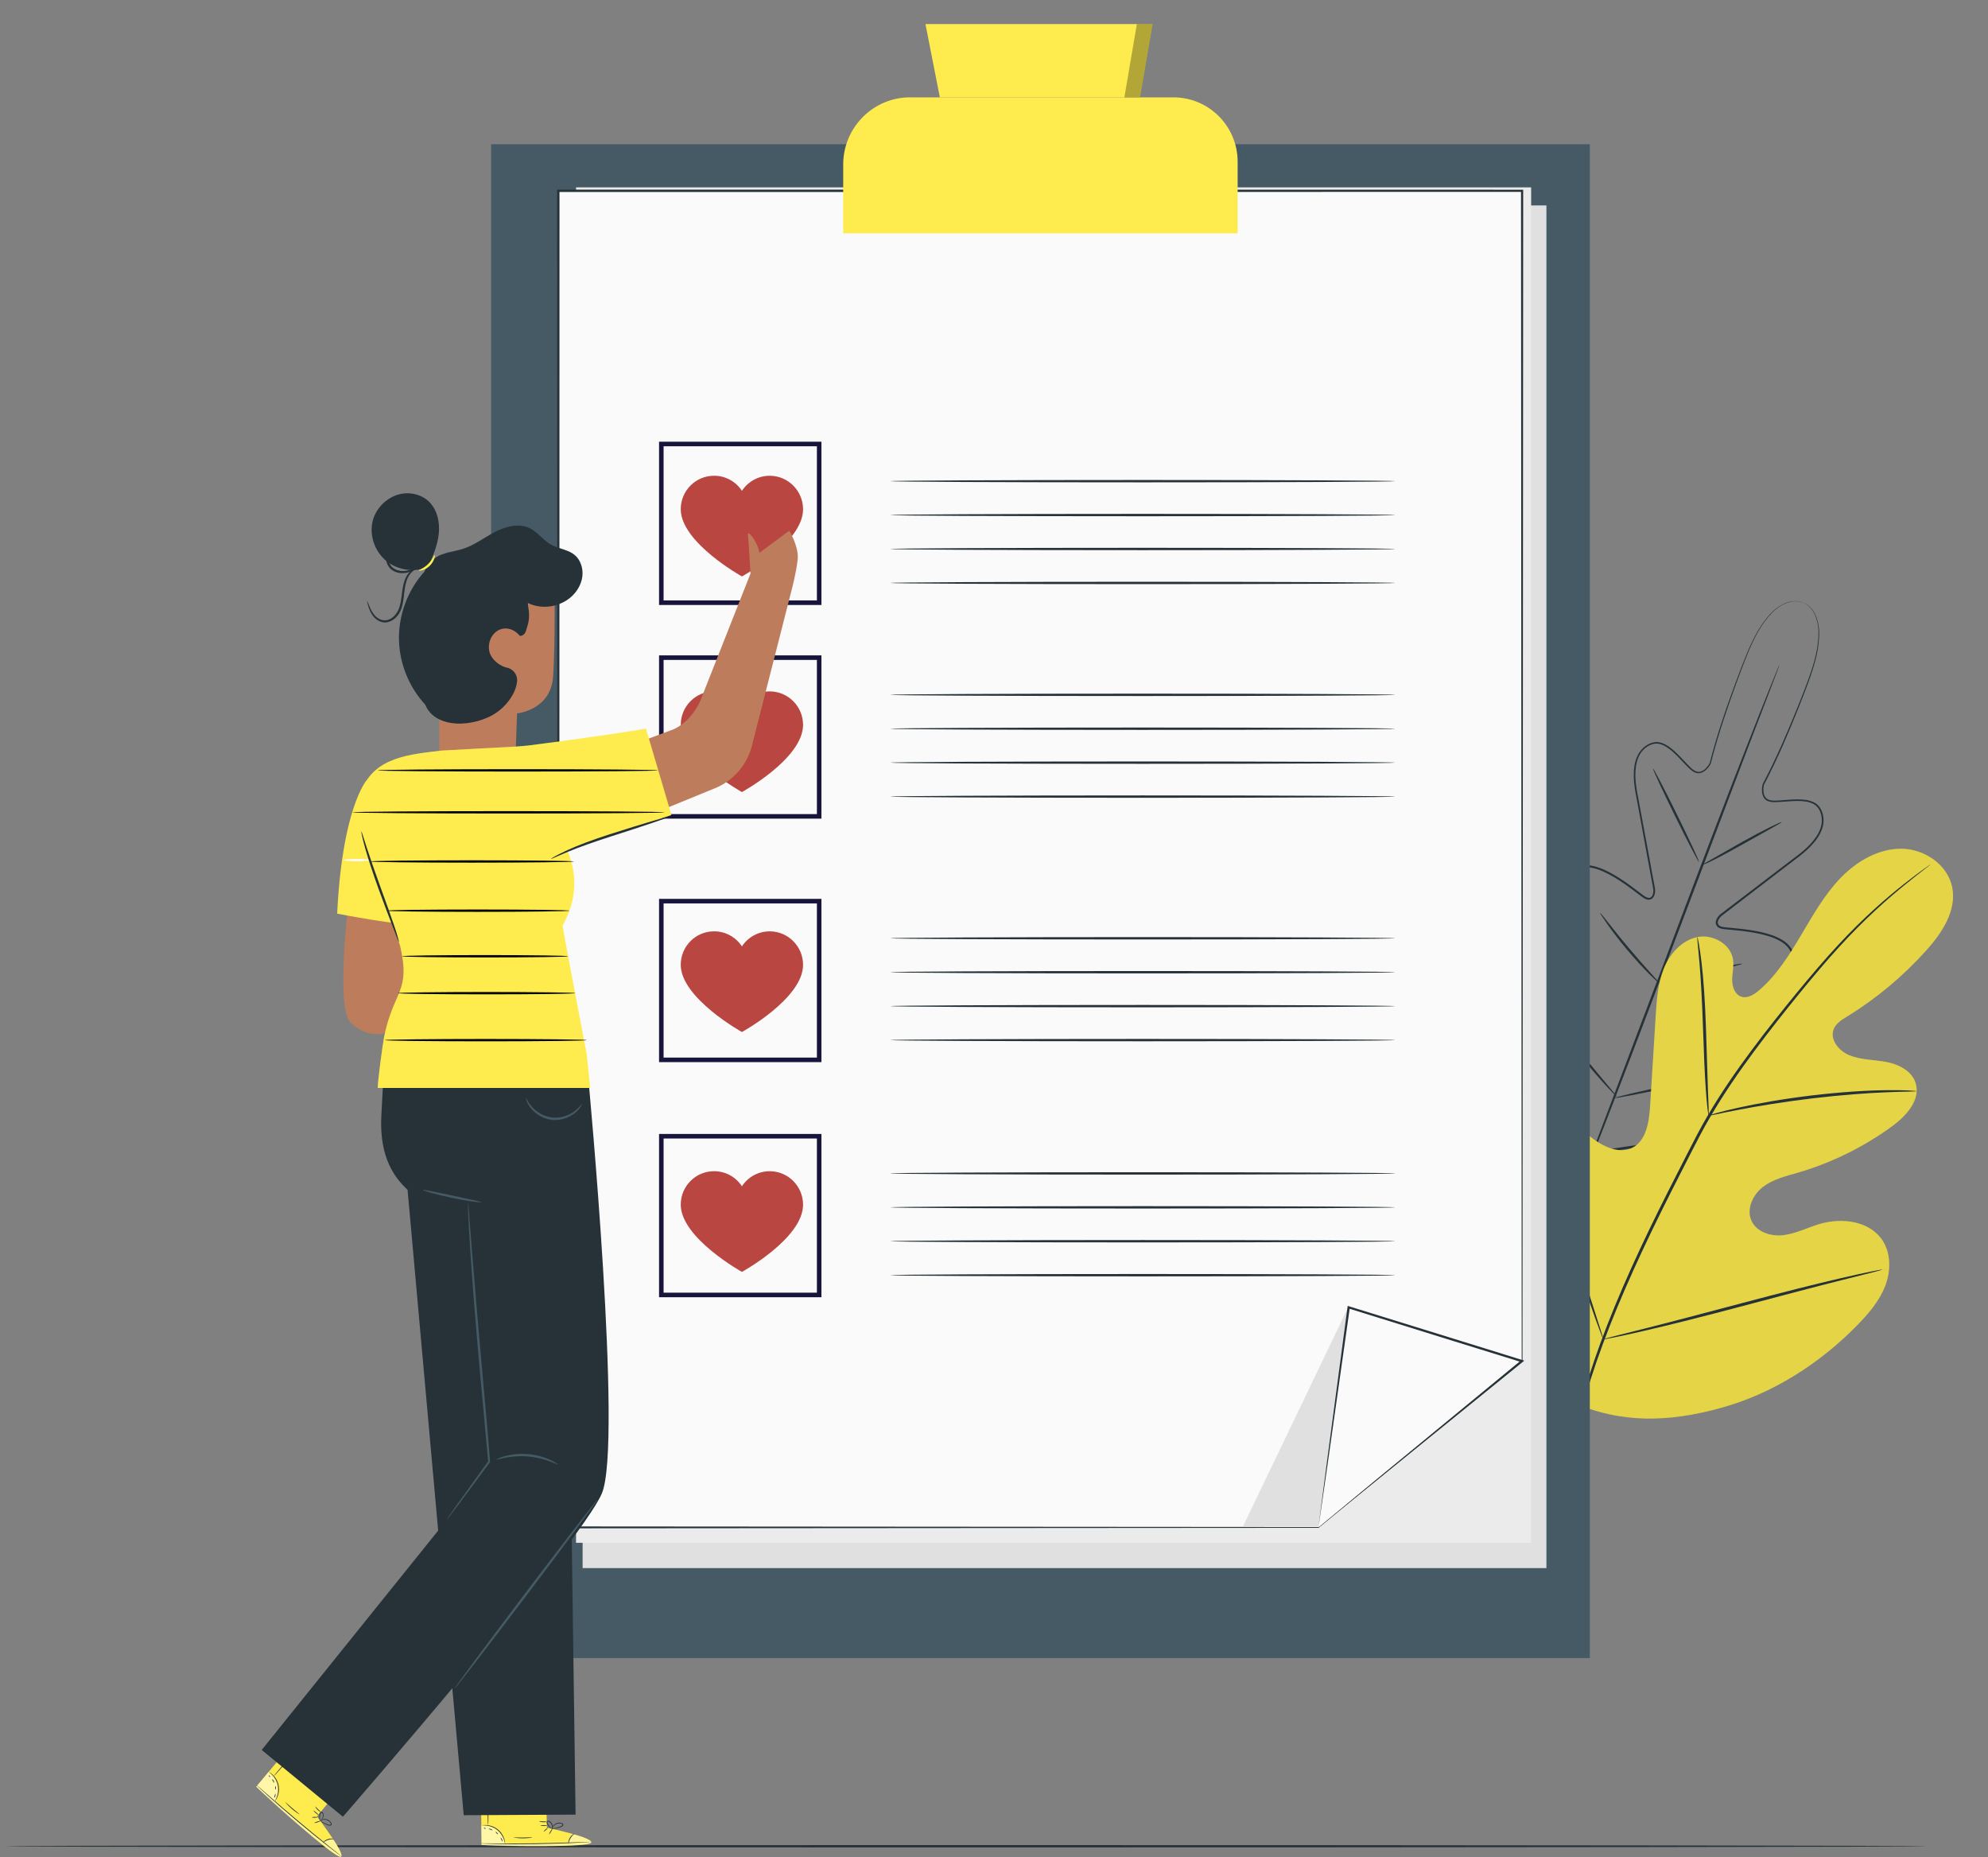 <svg width="182" height="170" viewBox="0 0 182 170" fill="none" xmlns="http://www.w3.org/2000/svg">
<rect x="0" y="0" width="182" height="170" fill="#808080" stroke="none"/>
<g id="Character" clip-path="url(#clip0_524_80805)">
<path id="Vector" d="M176.402 169.003C176.402 169.061 137.024 169.111 88.457 169.111C39.891 169.111 0.5 169.061 0.5 169.003C0.5 168.945 39.87 168.895 88.457 168.895C137.044 168.895 176.402 168.945 176.402 169.003Z" fill="#263238"/>
<g id="Group">
<path id="Vector_2" d="M165.08 55.178C165.08 55.178 164.984 55.132 164.785 55.086C164.586 55.041 164.275 55.011 163.885 55.099C163.495 55.187 163.035 55.399 162.578 55.775C162.114 56.146 161.683 56.688 161.251 57.33C160.401 58.639 159.733 60.449 158.953 62.559C158.186 64.674 157.327 67.118 156.614 69.912V69.92L156.61 69.924C156.485 70.149 156.328 70.354 156.125 70.525C155.925 70.687 155.652 70.821 155.37 70.766C155.092 70.721 154.868 70.537 154.677 70.362C154.482 70.183 154.3 69.991 154.117 69.795C153.752 69.407 153.387 69.011 152.968 68.669C152.553 68.339 152.056 68.018 151.516 68.073C150.99 68.139 150.488 68.498 150.185 68.965C149.882 69.445 149.754 70.033 149.725 70.621C149.654 71.813 149.998 73.019 150.206 74.265C150.438 75.512 150.674 76.788 150.915 78.098C151.035 78.752 151.16 79.411 151.28 80.079C151.342 80.412 151.404 80.75 151.467 81.084C151.541 81.405 151.583 81.822 151.346 82.151C151.23 82.326 150.981 82.393 150.795 82.339C150.604 82.293 150.446 82.185 150.305 82.08C150.027 81.872 149.745 81.659 149.463 81.447C148.899 81.025 148.323 80.617 147.705 80.258C147.091 79.903 146.44 79.578 145.739 79.436C145.39 79.366 145.029 79.353 144.693 79.445C144.357 79.532 144.055 79.737 143.843 80.02C143.412 80.592 143.295 81.363 143.283 82.105C143.271 82.856 143.366 83.611 143.499 84.366C143.777 85.875 144.229 87.372 144.764 88.861C144.888 89.237 145.071 89.591 145.125 90.02C145.15 90.229 145.125 90.479 144.971 90.663C144.934 90.709 144.897 90.75 144.851 90.784C144.797 90.821 144.785 90.85 144.689 90.88C144.523 90.917 144.424 90.846 144.328 90.8C143.959 90.584 143.673 90.304 143.37 90.033C143.076 89.758 142.777 89.483 142.483 89.203C141.889 88.653 141.28 88.106 140.595 87.677C140.255 87.464 139.89 87.276 139.509 87.181C139.127 87.072 138.716 87.106 138.401 87.318C138.082 87.535 137.87 87.894 137.775 88.286C137.671 88.678 137.63 89.091 137.626 89.508C137.621 90.338 137.738 91.176 137.937 91.997C138.314 93.649 138.969 95.246 139.737 96.789C140.504 98.336 141.425 99.829 142.42 101.272C142.893 102.014 143.486 102.673 144.038 103.369C144.598 104.058 145.158 104.75 145.722 105.442L145.743 105.467L145.643 105.43C146.527 105.3 147.406 105.171 148.281 105.046C149.152 104.904 150.04 104.829 150.882 104.596C152.586 104.204 154.266 103.716 155.872 103.09C157.473 102.465 159.028 101.726 160.413 100.759C161.11 100.284 161.761 99.746 162.313 99.124C162.591 98.816 162.831 98.482 163.022 98.119C163.213 97.765 163.296 97.356 163.205 96.981C163.109 96.609 162.831 96.305 162.479 96.126C162.13 95.938 161.736 95.83 161.338 95.759C160.542 95.613 159.729 95.609 158.92 95.613C158.514 95.613 158.111 95.621 157.709 95.625C157.302 95.617 156.904 95.634 156.485 95.546C156.386 95.517 156.261 95.5 156.166 95.363C156.112 95.275 156.125 95.246 156.112 95.183C156.104 95.129 156.1 95.071 156.104 95.012C156.116 94.775 156.261 94.57 156.419 94.433C156.747 94.153 157.124 94.011 157.464 93.82C158.854 93.077 160.193 92.277 161.409 91.347C162.014 90.88 162.591 90.383 163.08 89.82C163.566 89.266 163.997 88.615 164.059 87.898C164.092 87.543 164.001 87.189 163.81 86.897C163.62 86.601 163.346 86.367 163.039 86.184C162.425 85.817 161.724 85.617 161.031 85.467C160.335 85.317 159.634 85.229 158.937 85.158C158.584 85.125 158.236 85.091 157.891 85.058C157.717 85.037 157.526 85.012 157.356 84.916C157.182 84.829 157.045 84.603 157.079 84.399C157.128 83.999 157.435 83.719 157.709 83.532C157.983 83.323 158.252 83.119 158.522 82.91C159.061 82.502 159.592 82.093 160.119 81.693C161.172 80.888 162.201 80.104 163.205 79.336C164.196 78.552 165.254 77.894 165.996 76.963C166.369 76.509 166.668 75.988 166.764 75.429C166.851 74.878 166.718 74.274 166.374 73.869C166.199 73.665 165.951 73.544 165.693 73.46C165.436 73.373 165.167 73.348 164.897 73.327C164.358 73.302 163.819 73.344 163.292 73.385C163.026 73.406 162.765 73.423 162.5 73.427C162.242 73.427 161.952 73.41 161.716 73.256C161.471 73.106 161.359 72.822 161.322 72.568C161.288 72.305 161.309 72.047 161.367 71.797V71.788L161.371 71.78C162.711 69.236 163.707 66.851 164.553 64.77C165.386 62.685 166.1 60.896 166.357 59.357C166.473 58.594 166.527 57.901 166.44 57.313C166.361 56.725 166.179 56.254 165.959 55.92C165.739 55.587 165.49 55.391 165.316 55.291C165.142 55.187 165.038 55.157 165.038 55.157C165.038 55.157 165.142 55.178 165.324 55.278C165.503 55.374 165.76 55.566 165.988 55.904C166.22 56.237 166.407 56.717 166.494 57.309C166.589 57.901 166.54 58.602 166.428 59.373C166.179 60.925 165.474 62.722 164.648 64.811C163.81 66.901 162.823 69.286 161.488 71.847V71.83C161.442 72.059 161.421 72.309 161.454 72.547C161.492 72.781 161.591 73.019 161.795 73.144C161.994 73.273 162.247 73.294 162.504 73.29C162.761 73.29 163.022 73.264 163.284 73.244C163.81 73.202 164.354 73.156 164.905 73.181C165.183 73.202 165.465 73.227 165.739 73.319C166.009 73.402 166.287 73.536 166.486 73.765C166.876 74.224 167.004 74.853 166.917 75.45C166.817 76.05 166.506 76.592 166.121 77.064C165.353 78.023 164.287 78.69 163.304 79.474C162.301 80.241 161.276 81.029 160.223 81.834C159.696 82.239 159.165 82.643 158.63 83.056C158.36 83.261 158.091 83.469 157.821 83.678C157.68 83.786 157.551 83.878 157.452 84.003C157.356 84.128 157.273 84.274 157.261 84.42C157.244 84.566 157.319 84.687 157.448 84.762C157.58 84.837 157.742 84.862 157.916 84.883C158.261 84.916 158.609 84.95 158.962 84.983C159.663 85.05 160.372 85.141 161.081 85.291C161.786 85.446 162.5 85.646 163.147 86.03C163.466 86.221 163.769 86.472 163.98 86.801C164.196 87.126 164.296 87.531 164.258 87.923C164.188 88.715 163.732 89.387 163.234 89.958C162.728 90.538 162.147 91.042 161.533 91.513C160.305 92.452 158.962 93.261 157.564 94.007C157.22 94.203 156.838 94.349 156.56 94.595C156.423 94.716 156.319 94.866 156.311 95.033C156.311 95.075 156.311 95.117 156.315 95.162C156.319 95.196 156.332 95.275 156.344 95.267C156.357 95.296 156.452 95.338 156.539 95.354C156.904 95.433 157.315 95.425 157.713 95.429C158.115 95.425 158.518 95.421 158.924 95.417C159.733 95.413 160.558 95.417 161.38 95.563C161.79 95.638 162.201 95.751 162.583 95.951C162.964 96.142 163.304 96.493 163.416 96.939C163.524 97.377 163.416 97.844 163.217 98.223C163.018 98.607 162.765 98.957 162.479 99.274C161.911 99.912 161.251 100.463 160.542 100.942C159.14 101.922 157.572 102.669 155.959 103.299C154.341 103.928 152.657 104.416 150.94 104.812C150.085 105.046 149.202 105.125 148.327 105.267C147.452 105.396 146.568 105.526 145.685 105.655L145.622 105.663L145.585 105.617L145.564 105.592C145 104.896 144.436 104.204 143.876 103.515C143.325 102.819 142.731 102.16 142.254 101.409C141.247 99.954 140.33 98.457 139.554 96.897C138.783 95.338 138.119 93.732 137.737 92.056C137.538 91.222 137.414 90.371 137.422 89.512C137.422 89.086 137.468 88.657 137.58 88.236C137.684 87.819 137.92 87.402 138.293 87.151C138.671 86.897 139.16 86.868 139.571 86.985C139.99 87.093 140.367 87.289 140.72 87.51C141.425 87.956 142.039 88.511 142.636 89.061C142.935 89.337 143.229 89.616 143.524 89.891C143.822 90.158 144.117 90.442 144.44 90.629C144.515 90.675 144.614 90.709 144.644 90.692C144.648 90.704 144.71 90.654 144.735 90.634C144.768 90.604 144.801 90.575 144.826 90.542C144.934 90.412 144.959 90.233 144.938 90.05C144.897 89.683 144.714 89.316 144.59 88.936C144.055 87.439 143.602 85.934 143.32 84.407C143.184 83.644 143.088 82.877 143.101 82.11C143.117 81.351 143.229 80.546 143.702 79.912C143.934 79.599 144.279 79.366 144.656 79.27C145.033 79.17 145.423 79.186 145.788 79.261C146.522 79.416 147.186 79.745 147.812 80.108C148.435 80.475 149.019 80.888 149.588 81.313C149.87 81.526 150.148 81.734 150.426 81.947C150.562 82.051 150.703 82.139 150.853 82.176C150.998 82.21 151.139 82.176 151.222 82.055C151.309 81.943 151.35 81.776 151.363 81.618C151.375 81.459 151.342 81.301 151.309 81.125C151.247 80.788 151.185 80.454 151.122 80.12C150.998 79.453 150.878 78.794 150.757 78.139C150.517 76.834 150.284 75.558 150.056 74.311C149.853 73.069 149.509 71.851 149.579 70.625C149.608 70.02 149.741 69.407 150.069 68.894C150.405 68.394 150.919 68.014 151.516 67.935C151.815 67.897 152.11 67.985 152.367 68.106C152.628 68.223 152.856 68.398 153.076 68.569C153.503 68.923 153.872 69.324 154.237 69.711C154.42 69.903 154.598 70.095 154.785 70.274C154.976 70.45 155.175 70.608 155.407 70.646C155.639 70.692 155.872 70.583 156.058 70.433C156.241 70.279 156.394 70.078 156.51 69.874V69.891C157.228 67.088 158.099 64.649 158.874 62.535C159.663 60.428 160.347 58.614 161.21 57.301C161.649 56.654 162.089 56.112 162.562 55.741C163.031 55.37 163.499 55.153 163.897 55.074C164.296 54.99 164.611 55.024 164.81 55.078C165.009 55.128 165.1 55.187 165.1 55.187L165.08 55.178Z" fill="#263238"/>
<path id="Vector_3" d="M162.905 60.855C162.905 60.855 162.893 60.901 162.864 60.993C162.826 61.093 162.781 61.222 162.723 61.385C162.586 61.74 162.395 62.244 162.154 62.886C161.653 64.2 160.931 66.077 160.043 68.395C158.276 73.062 155.842 79.492 153.154 86.594C150.474 93.709 148.023 100.135 146.202 104.772C145.294 107.091 144.551 108.963 144.029 110.256C143.767 110.89 143.564 111.39 143.423 111.741C143.357 111.899 143.303 112.029 143.261 112.124C143.224 112.212 143.203 112.254 143.199 112.254C143.199 112.254 143.212 112.208 143.241 112.116C143.278 112.016 143.324 111.887 143.382 111.724C143.519 111.37 143.709 110.865 143.95 110.227C144.452 108.913 145.174 107.037 146.061 104.718C147.828 100.052 150.263 93.621 152.951 86.519C155.63 79.409 158.081 72.978 159.898 68.341C160.806 66.022 161.549 64.15 162.072 62.857C162.333 62.223 162.536 61.723 162.677 61.373C162.743 61.214 162.797 61.085 162.839 60.989C162.876 60.901 162.897 60.86 162.901 60.86L162.905 60.855Z" fill="#263238"/>
<path id="Vector_4" d="M163.126 75.245C163.138 75.274 162.74 75.499 162.089 75.866C161.379 76.262 160.508 76.75 159.546 77.288C158.555 77.843 157.651 78.339 156.983 78.672C156.315 79.01 155.888 79.185 155.875 79.156C155.863 79.127 156.265 78.906 156.912 78.535C157.621 78.13 158.488 77.638 159.442 77.096C160.438 76.541 161.346 76.058 162.018 75.728C162.69 75.399 163.113 75.219 163.126 75.245Z" fill="#263238"/>
<path id="Vector_5" d="M155.54 78.901C155.486 78.926 154.499 77.037 153.338 74.672C152.177 72.312 151.277 70.377 151.33 70.348C151.384 70.323 152.372 72.212 153.533 74.576C154.694 76.937 155.594 78.872 155.54 78.901Z" fill="#263238"/>
<path id="Vector_6" d="M151.915 90.014C151.915 90.014 151.542 89.718 151.002 89.18C150.463 88.638 149.742 87.866 148.991 86.974C148.24 86.081 147.601 85.239 147.162 84.613C146.722 83.988 146.469 83.588 146.494 83.571C146.519 83.554 146.813 83.921 147.286 84.522C147.759 85.122 148.41 85.944 149.161 86.832C149.907 87.72 150.608 88.504 151.119 89.071C151.629 89.639 151.944 89.989 151.919 90.014H151.915Z" fill="#263238"/>
<path id="Vector_7" d="M159.5 88.218C159.508 88.247 159.09 88.368 158.405 88.539C157.725 88.71 156.779 88.935 155.734 89.165C154.689 89.398 153.739 89.598 153.046 89.732C152.354 89.865 151.926 89.932 151.918 89.903C151.91 89.874 152.329 89.753 153.013 89.582C153.693 89.411 154.639 89.186 155.688 88.952C156.734 88.718 157.683 88.518 158.376 88.385C159.069 88.251 159.496 88.185 159.504 88.214L159.5 88.218Z" fill="#263238"/>
<path id="Vector_8" d="M157.539 98.435C157.544 98.464 157.004 98.606 156.129 98.814C155.254 99.023 154.039 99.29 152.695 99.578C151.351 99.865 150.132 100.111 149.248 100.278C148.365 100.445 147.813 100.537 147.805 100.508C147.801 100.478 148.336 100.337 149.215 100.128C150.09 99.92 151.305 99.653 152.649 99.365C153.993 99.077 155.213 98.831 156.096 98.664C156.98 98.498 157.531 98.406 157.539 98.435Z" fill="#263238"/>
<path id="Vector_9" d="M148.023 100.389C148.023 100.389 147.903 100.297 147.712 100.105C147.522 99.913 147.252 99.626 146.928 99.271C146.277 98.554 145.402 97.545 144.481 96.385C143.56 95.23 142.768 94.146 142.217 93.354C141.939 92.957 141.723 92.628 141.578 92.399C141.433 92.169 141.358 92.04 141.37 92.032C141.383 92.023 141.482 92.136 141.648 92.353C141.843 92.607 142.071 92.912 142.341 93.266C142.926 94.038 143.731 95.101 144.651 96.256C145.568 97.411 146.427 98.433 147.045 99.175C147.667 99.918 148.048 100.376 148.028 100.397L148.023 100.389Z" fill="#263238"/>
</g>
<g id="Group_2">
<path id="Vector_10" d="M143.871 128.323C136.67 122.489 135.625 112.505 136.529 103.66C136.679 102.184 136.625 100.611 137.413 99.36C138.201 98.109 139.897 97.334 141.171 98.051C142.228 98.643 142.618 99.957 143.157 101.054C143.875 102.517 145.007 103.764 146.384 104.607C147.289 105.161 148.429 105.541 149.387 105.09C150.706 104.473 150.976 102.722 151.067 101.245C151.237 98.501 151.407 95.757 151.577 93.013C151.669 91.541 151.768 90.036 152.316 88.672C152.867 87.308 153.962 86.078 155.381 85.782C156.799 85.486 158.467 86.412 158.662 87.871C158.745 88.48 158.579 89.093 158.579 89.706C158.579 90.319 158.815 91.016 159.379 91.224C159.952 91.437 160.566 91.062 161.034 90.661C162.648 89.281 163.801 87.433 164.892 85.599C165.983 83.764 167.044 81.875 168.525 80.348C170.006 78.822 171.993 77.667 174.096 77.692C176.203 77.717 178.347 79.172 178.733 81.278C179.123 83.388 177.775 85.411 176.348 87C174.233 89.356 171.785 91.404 169.098 93.051C168.612 93.347 168.09 93.668 167.874 94.202C167.488 95.161 168.347 96.199 169.288 96.587C170.354 97.029 171.545 96.996 172.677 97.209C173.809 97.421 175.012 98.013 175.369 99.127C175.867 100.674 174.506 102.163 173.204 103.109C170.599 105.007 167.671 106.446 164.589 107.346C163.486 107.668 162.328 107.939 161.408 108.639C160.487 109.34 159.873 110.628 160.325 111.7C160.781 112.776 162.104 113.197 163.245 113.068C164.386 112.935 165.439 112.388 166.543 112.055C168.608 111.429 171.196 111.75 172.366 113.585C173.133 114.794 173.1 116.396 172.578 117.739C172.055 119.077 171.105 120.199 170.11 121.225C166.626 124.807 162.287 127.585 157.509 128.89C152.731 130.195 148.375 130.337 143.854 128.31" fill="#FEEC4E"/>
<g id="Group_3" opacity="0.1">
<path id="Vector_11" d="M143.871 128.323C136.67 122.489 135.625 112.505 136.529 103.66C136.679 102.184 136.625 100.611 137.413 99.36C138.201 98.109 139.897 97.334 141.171 98.051C142.228 98.643 142.618 99.957 143.157 101.054C143.875 102.517 145.007 103.764 146.384 104.607C147.289 105.161 148.429 105.541 149.387 105.09C150.706 104.473 150.976 102.722 151.067 101.245C151.237 98.501 151.407 95.757 151.577 93.013C151.669 91.541 151.768 90.036 152.316 88.672C152.867 87.308 153.962 86.078 155.381 85.782C156.799 85.486 158.467 86.412 158.662 87.871C158.745 88.48 158.579 89.093 158.579 89.706C158.579 90.319 158.815 91.016 159.379 91.224C159.952 91.437 160.566 91.062 161.034 90.661C162.648 89.281 163.801 87.433 164.892 85.599C165.983 83.764 167.044 81.875 168.525 80.348C170.006 78.822 171.993 77.667 174.096 77.692C176.203 77.717 178.347 79.172 178.733 81.278C179.123 83.388 177.775 85.411 176.348 87C174.233 89.356 171.785 91.404 169.098 93.051C168.612 93.347 168.09 93.668 167.874 94.202C167.488 95.161 168.347 96.199 169.288 96.587C170.354 97.029 171.545 96.996 172.677 97.209C173.809 97.421 175.012 98.013 175.369 99.127C175.867 100.674 174.506 102.163 173.204 103.109C170.599 105.007 167.671 106.446 164.589 107.346C163.486 107.668 162.328 107.939 161.408 108.639C160.487 109.34 159.873 110.628 160.325 111.7C160.781 112.776 162.104 113.197 163.245 113.068C164.386 112.935 165.439 112.388 166.543 112.055C168.608 111.429 171.196 111.75 172.366 113.585C173.133 114.794 173.1 116.396 172.578 117.739C172.055 119.077 171.105 120.199 170.11 121.225C166.626 124.807 162.287 127.585 157.509 128.89C152.731 130.195 148.375 130.337 143.854 128.31" fill="black"/>
</g>
<path id="Vector_12" d="M143.307 134.886C143.867 131.396 144.916 127.301 146.525 122.922C148.13 118.539 150.283 113.876 152.701 109.081C153.311 107.884 153.912 106.704 154.506 105.536C155.099 104.373 155.692 103.222 156.335 102.129C157.616 99.939 159.018 97.934 160.404 96.074C161.789 94.21 163.174 92.492 164.481 90.894C165.792 89.301 167.04 87.838 168.235 86.553C170.616 83.976 172.781 82.128 174.315 80.919C175.083 80.314 175.692 79.864 176.111 79.564C176.31 79.422 176.468 79.309 176.588 79.226C176.696 79.151 176.754 79.113 176.754 79.118C176.754 79.118 176.704 79.163 176.601 79.247C176.485 79.334 176.335 79.455 176.14 79.605C175.734 79.918 175.132 80.385 174.378 81.002C172.864 82.233 170.727 84.097 168.372 86.686C167.189 87.975 165.953 89.443 164.651 91.04C163.353 92.642 161.98 94.364 160.599 96.224C159.222 98.084 157.832 100.085 156.559 102.267C155.916 103.351 155.335 104.498 154.738 105.661C154.145 106.825 153.543 108.009 152.934 109.206C150.515 113.997 148.363 118.643 146.749 123.009C145.132 127.371 144.066 131.446 143.485 134.92" fill="#263238"/>
<path id="Vector_13" d="M156.418 102.124C156.418 102.124 156.365 101.899 156.319 101.486C156.269 101.074 156.219 100.477 156.165 99.735C156.058 98.254 155.979 96.207 155.904 93.947C155.825 91.686 155.717 89.643 155.589 88.171C155.527 87.433 155.469 86.836 155.427 86.428C155.386 86.015 155.369 85.785 155.39 85.781C155.406 85.781 155.456 86.002 155.531 86.411C155.605 86.82 155.693 87.412 155.78 88.15C155.958 89.626 156.095 91.674 156.174 93.934C156.244 96.165 156.311 98.179 156.36 99.722C156.385 100.419 156.41 101.007 156.427 101.474C156.439 101.887 156.439 102.12 156.423 102.12L156.418 102.124Z" fill="#263238"/>
<path id="Vector_14" d="M175.481 99.888C175.481 99.888 175.212 99.921 174.726 99.925C174.241 99.933 173.536 99.946 172.669 99.988C170.931 100.054 168.538 100.234 165.9 100.546C163.266 100.863 160.893 101.255 159.185 101.585C158.33 101.743 157.642 101.893 157.165 101.993C156.688 102.094 156.422 102.144 156.418 102.123C156.414 102.106 156.671 102.023 157.14 101.889C157.608 101.76 158.293 101.581 159.147 101.397C160.852 101.018 163.224 100.592 165.871 100.275C168.513 99.963 170.919 99.812 172.665 99.796C173.536 99.779 174.241 99.796 174.73 99.821C175.216 99.846 175.485 99.871 175.485 99.888H175.481Z" fill="#263238"/>
<path id="Vector_15" d="M146.783 122.587C146.783 122.587 146.738 122.508 146.671 122.349C146.597 122.158 146.506 121.924 146.398 121.641C146.161 121.028 145.842 120.127 145.464 119.013C144.705 116.782 143.751 113.667 142.744 110.218C141.736 106.765 140.815 103.646 140.101 101.402C139.753 100.31 139.463 99.413 139.251 98.746C139.16 98.458 139.085 98.216 139.023 98.02C138.973 97.853 138.952 97.766 138.961 97.762C138.969 97.762 139.006 97.841 139.073 98.004C139.147 98.195 139.239 98.429 139.347 98.708C139.583 99.321 139.902 100.222 140.28 101.336C141.039 103.567 141.993 106.682 143.001 110.135C144.009 113.588 144.929 116.703 145.643 118.947C145.991 120.035 146.282 120.936 146.493 121.599C146.584 121.887 146.659 122.128 146.721 122.324C146.771 122.491 146.792 122.579 146.783 122.583V122.587Z" fill="#263238"/>
<path id="Vector_16" d="M172.35 116.21C172.35 116.21 172.263 116.247 172.093 116.297C171.894 116.351 171.649 116.414 171.35 116.493C170.666 116.664 169.737 116.898 168.613 117.181C166.303 117.761 163.117 118.603 159.6 119.537C156.082 120.472 152.889 121.281 150.562 121.814C149.4 122.081 148.459 122.29 147.804 122.419C147.501 122.477 147.252 122.523 147.049 122.565C146.874 122.594 146.783 122.607 146.783 122.598C146.783 122.59 146.87 122.561 147.04 122.511C147.239 122.461 147.484 122.394 147.783 122.315C148.467 122.144 149.392 121.91 150.52 121.627C152.831 121.047 156.016 120.205 159.533 119.271C163.051 118.336 166.245 117.527 168.567 116.994C169.729 116.727 170.67 116.518 171.326 116.389C171.628 116.331 171.877 116.285 172.08 116.243C172.255 116.214 172.346 116.201 172.346 116.21H172.35Z" fill="#263238"/>
</g>
<path id="Vector_17" d="M145.546 13.203H44.959V151.78H145.546V13.203Z" fill="#455A64"/>
<path id="Vector_18" d="M141.573 143.541H122.941H53.338V18.805H141.573V128.023V143.541Z" fill="#E0E0E0"/>
<path id="Vector_19" d="M140.175 141.225H121.714H52.736V17.152H140.175V125.791V141.225Z" fill="#EBEBEB"/>
<g id="Group_4">
<path id="Vector_20" d="M130.782 131.567L120.711 139.815H51.107V17.469H139.343V124.594L130.782 131.567Z" fill="#FAFAFA"/>
<path id="Vector_21" d="M130.782 131.566C130.782 131.566 130.96 131.411 131.321 131.115C131.682 130.819 132.221 130.377 132.935 129.789C134.37 128.617 136.502 126.87 139.322 124.564L139.31 124.589C139.297 106.99 139.277 67.89 139.248 17.464L139.347 17.564C113.071 17.564 83.302 17.572 51.883 17.576H51.112L51.22 17.468C51.211 63.466 51.203 105.898 51.199 139.814L51.112 139.727C82.884 139.748 107.293 139.769 120.715 139.777L120.69 139.785C124.05 137.045 126.572 134.989 128.252 133.617C129.094 132.934 129.724 132.421 130.147 132.079C130.57 131.737 130.782 131.57 130.782 131.57C130.782 131.57 130.575 131.745 130.16 132.091C129.741 132.437 129.11 132.954 128.277 133.647C126.597 135.027 124.083 137.091 120.736 139.844L120.728 139.852H120.715C107.293 139.86 82.884 139.881 51.112 139.902H51.025V139.814C51.02 105.898 51.012 63.466 51.004 17.468V17.359H51.883C83.302 17.359 113.071 17.368 139.347 17.368H139.447V17.468C139.418 67.894 139.393 106.995 139.384 124.593V124.61L139.372 124.618C136.547 126.912 134.403 128.651 132.964 129.818C132.246 130.398 131.703 130.836 131.338 131.132C130.973 131.424 130.79 131.57 130.79 131.57L130.782 131.566Z" fill="#263238"/>
</g>
<path id="Vector_22" d="M83.317 8.914H107.437C110.676 8.914 113.306 11.558 113.306 14.815V21.358H77.195V15.065C77.195 11.671 79.937 8.91 83.317 8.91V8.914Z" fill="#FEEC4E"/>
<path id="Vector_23" d="M86.044 8.917L84.725 2.203H105.517L104.36 8.917H86.044Z" fill="#FEEC4E"/>
<g id="Group_5">
<path id="Vector_24" d="M75.201 55.38H60.336V40.434H75.201V55.38ZM60.751 54.963H74.787V40.851H60.751V54.963Z" fill="#17153B"/>
<path id="Vector_25" d="M127.728 44.046C127.728 44.104 117.38 44.154 104.621 44.154C91.863 44.154 81.51 44.104 81.51 44.046C81.51 43.987 91.854 43.938 104.621 43.938C117.388 43.938 127.728 43.987 127.728 44.046Z" fill="#263238"/>
<path id="Vector_26" d="M127.728 47.148C127.728 47.206 117.38 47.256 104.621 47.256C91.863 47.256 81.51 47.206 81.51 47.148C81.51 47.089 91.854 47.039 104.621 47.039C117.388 47.039 127.728 47.089 127.728 47.148Z" fill="#263238"/>
<path id="Vector_27" d="M127.728 50.253C127.728 50.311 117.38 50.361 104.621 50.361C91.863 50.361 81.51 50.311 81.51 50.253C81.51 50.195 91.854 50.145 104.621 50.145C117.388 50.145 127.728 50.195 127.728 50.253Z" fill="#263238"/>
<path id="Vector_28" d="M127.728 53.362C127.728 53.421 117.38 53.471 104.621 53.471C91.863 53.471 81.51 53.421 81.51 53.362C81.51 53.304 91.854 53.254 104.621 53.254C117.388 53.254 127.728 53.304 127.728 53.362Z" fill="#263238"/>
</g>
<g id="Group_6">
<path id="Vector_29" d="M75.201 74.938H60.336V59.992H75.201V74.938ZM60.751 74.521H74.787V60.409H60.751V74.521Z" fill="#17153B"/>
<path id="Vector_30" d="M127.728 63.605C127.728 63.663 117.38 63.713 104.621 63.713C91.863 63.713 81.51 63.663 81.51 63.605C81.51 63.546 91.854 63.496 104.621 63.496C117.388 63.496 127.728 63.546 127.728 63.605Z" fill="#263238"/>
<path id="Vector_31" d="M127.728 66.706C127.728 66.764 117.38 66.814 104.621 66.814C91.863 66.814 81.51 66.764 81.51 66.706C81.51 66.648 91.854 66.598 104.621 66.598C117.388 66.598 127.728 66.648 127.728 66.706Z" fill="#263238"/>
<path id="Vector_32" d="M127.728 69.812C127.728 69.87 117.38 69.92 104.621 69.92C91.863 69.92 81.51 69.87 81.51 69.812C81.51 69.753 91.854 69.703 104.621 69.703C117.388 69.703 127.728 69.753 127.728 69.812Z" fill="#263238"/>
<path id="Vector_33" d="M127.728 72.921C127.728 72.979 117.38 73.029 104.621 73.029C91.863 73.029 81.51 72.979 81.51 72.921C81.51 72.862 91.854 72.812 104.621 72.812C117.388 72.812 127.728 72.862 127.728 72.921Z" fill="#263238"/>
</g>
<g id="Group_7">
<path id="Vector_34" d="M75.201 97.227H60.336V82.281H75.201V97.227ZM60.751 96.81H74.787V82.698H60.751V96.81Z" fill="#17153B"/>
<path id="Vector_35" d="M127.728 85.89C127.728 85.948 117.38 85.998 104.621 85.998C91.863 85.998 81.51 85.948 81.51 85.89C81.51 85.831 91.854 85.781 104.621 85.781C117.388 85.781 127.728 85.831 127.728 85.89Z" fill="#263238"/>
<path id="Vector_36" d="M127.728 88.995C127.728 89.053 117.38 89.104 104.621 89.104C91.863 89.104 81.51 89.053 81.51 88.995C81.51 88.937 91.854 88.887 104.621 88.887C117.388 88.887 127.728 88.937 127.728 88.995Z" fill="#263238"/>
<path id="Vector_37" d="M127.728 92.101C127.728 92.159 117.38 92.209 104.621 92.209C91.863 92.209 81.51 92.159 81.51 92.101C81.51 92.042 91.854 91.992 104.621 91.992C117.388 91.992 127.728 92.042 127.728 92.101Z" fill="#263238"/>
<path id="Vector_38" d="M127.728 95.21C127.728 95.268 117.38 95.318 104.621 95.318C91.863 95.318 81.51 95.268 81.51 95.21C81.51 95.152 91.854 95.102 104.621 95.102C117.388 95.102 127.728 95.152 127.728 95.21Z" fill="#263238"/>
</g>
<g id="Group_8">
<path id="Vector_39" d="M75.201 118.747H60.336V103.801H75.201V118.747ZM60.751 118.33H74.787V104.218H60.751V118.33Z" fill="#17153B"/>
<path id="Vector_40" d="M127.728 107.413C127.728 107.472 117.38 107.522 104.621 107.522C91.863 107.522 81.51 107.472 81.51 107.413C81.51 107.355 91.854 107.305 104.621 107.305C117.388 107.305 127.728 107.355 127.728 107.413Z" fill="#263238"/>
<path id="Vector_41" d="M127.728 110.519C127.728 110.577 117.38 110.627 104.621 110.627C91.863 110.627 81.51 110.577 81.51 110.519C81.51 110.46 91.854 110.41 104.621 110.41C117.388 110.41 127.728 110.46 127.728 110.519Z" fill="#263238"/>
<path id="Vector_42" d="M127.728 113.62C127.728 113.679 117.38 113.729 104.621 113.729C91.863 113.729 81.51 113.679 81.51 113.62C81.51 113.562 91.854 113.512 104.621 113.512C117.388 113.512 127.728 113.562 127.728 113.62Z" fill="#263238"/>
<path id="Vector_43" d="M127.728 116.73C127.728 116.788 117.38 116.838 104.621 116.838C91.863 116.838 81.51 116.788 81.51 116.73C81.51 116.671 91.854 116.621 104.621 116.621C117.388 116.621 127.728 116.671 127.728 116.73Z" fill="#263238"/>
</g>
<path id="Vector_44" d="M123.477 119.559L113.805 139.701H120.711L123.477 119.559Z" fill="#E0E0E0"/>
<g id="Group_9">
<path id="Vector_45" d="M120.709 139.814L123.476 119.672L139.341 124.593L120.709 139.814Z" fill="#FAFAFA"/>
<path id="Vector_46" d="M120.709 139.815C121.099 139.494 122.812 138.076 126.043 135.399C129.358 132.671 133.982 128.864 139.271 124.51L139.308 124.693C137.342 124.085 135.289 123.447 133.182 122.796C129.747 121.728 126.454 120.703 123.443 119.768L123.576 119.685C122.746 125.536 122.037 130.549 121.531 134.11C121.029 137.575 120.772 139.36 120.705 139.815C120.705 139.815 120.705 139.786 120.714 139.727C120.722 139.656 120.734 139.565 120.747 139.448C120.78 139.185 120.83 138.822 120.888 138.351C121.016 137.371 121.199 135.966 121.431 134.197C121.908 130.607 122.58 125.557 123.364 119.66L123.381 119.539L123.497 119.577C126.508 120.511 129.801 121.528 133.236 122.592C135.339 123.246 137.392 123.884 139.358 124.493L139.549 124.552L139.395 124.677C134.045 129.018 129.362 132.813 126.006 135.536C124.351 136.875 123.02 137.947 122.095 138.693C121.647 139.052 121.298 139.335 121.054 139.535C120.942 139.623 120.855 139.694 120.788 139.748C120.73 139.794 120.701 139.819 120.701 139.815H120.709Z" fill="#263238"/>
</g>
<g id="Group_10" opacity="0.3">
<path id="Vector_47" d="M104.078 2.203L102.934 8.917H104.36L105.518 2.203H103.697" fill="black"/>
</g>
<path id="Vector_48" d="M70.477 43.551C72.157 43.559 73.513 44.927 73.521 46.612C73.521 49.706 67.922 52.767 67.922 52.767C67.922 52.767 62.322 49.66 62.322 46.612C62.322 44.919 63.687 43.551 65.367 43.551C66.395 43.542 67.358 44.064 67.922 44.931C68.486 44.068 69.448 43.547 70.477 43.551Z" fill="#B94640"/>
<path id="Vector_49" d="M70.477 85.254C72.157 85.262 73.513 86.63 73.521 88.315C73.521 91.409 67.922 94.47 67.922 94.47C67.922 94.47 62.322 91.363 62.322 88.315C62.322 86.622 63.687 85.254 65.367 85.254C66.395 85.246 67.358 85.767 67.922 86.634C68.486 85.771 69.448 85.25 70.477 85.254Z" fill="#B94640"/>
<path id="Vector_50" d="M70.477 63.289C72.157 63.297 73.513 64.665 73.521 66.35C73.521 69.444 67.922 72.505 67.922 72.505C67.922 72.505 62.322 69.399 62.322 66.35C62.322 64.657 63.687 63.289 65.367 63.289C66.395 63.281 67.358 63.802 67.922 64.669C68.486 63.806 69.448 63.285 70.477 63.289Z" fill="#B94640"/>
<path id="Vector_51" d="M70.477 107.211C72.157 107.219 73.513 108.587 73.521 110.272C73.521 113.366 67.922 116.427 67.922 116.427C67.922 116.427 62.322 113.32 62.322 110.272C62.322 108.579 63.687 107.211 65.367 107.211C66.395 107.203 67.358 107.724 67.922 108.591C68.486 107.728 69.448 107.207 70.477 107.211Z" fill="#B94640"/>
<g id="Group_11">
<path id="Vector_52" d="M72.26 48.574L69.527 50.605C69.324 49.479 68.386 48.412 68.469 48.979C68.552 49.546 68.706 52.507 68.706 52.507L64.321 63.62C63.741 65.372 62.409 66.54 61.381 66.865L56.723 68.604L58.996 74.797L65.458 72.153C67.133 71.469 68.39 70.022 68.838 68.262L72.472 54.008C72.472 54.008 72.907 52.386 73.028 51.21C73.144 50.034 72.26 48.574 72.26 48.574Z" fill="#BD7D5C"/>
<g id="Group_12">
<g id="Group_13">
<path id="Vector_53" d="M43.175 73.014C45.286 73.177 47.107 71.542 47.19 69.415C47.269 67.372 47.336 65.307 47.336 65.307C47.336 65.307 50.413 65.015 50.637 61.954C50.861 58.894 50.757 51.821 50.757 51.821C47.323 50.082 43.217 50.344 40.031 52.513L40.222 63.293V69.09C40.243 71.033 41.246 72.86 43.175 73.01V73.014Z" fill="#BD7D5C"/>
<path id="Vector_54" d="M47.601 58.217C47.074 57.562 46.219 57.304 45.518 57.758C44.818 58.217 44.548 59.235 44.929 59.985C45.199 60.515 45.813 60.99 46.423 61.12C46.999 61.24 47.406 61.799 47.339 62.387C47.252 63.155 46.846 63.885 46.269 64.518C45.377 65.507 44.063 66.04 42.744 66.199C41.445 66.353 39.96 66.082 39.206 65.01C38.658 64.231 38.617 63.209 38.596 62.254C38.55 59.998 38.505 57.737 38.455 55.481C38.438 54.668 38.422 53.843 38.608 53.05C38.795 52.258 39.206 51.486 39.882 51.04C40.624 50.548 41.562 50.506 42.404 50.235C43.457 49.893 44.353 49.188 45.34 48.68C46.327 48.171 47.538 47.871 48.53 48.367C49.239 48.726 49.716 49.439 50.409 49.835C51.392 50.398 52.736 50.269 53.212 51.724C53.378 52.229 53.366 52.779 53.196 53.279C52.528 55.26 50.089 56.061 48.331 55.202C48.297 55.536 48.625 56.286 48.273 57.346C48.161 57.683 48.119 58.2 47.592 58.209" fill="#263238"/>
<path id="Vector_55" d="M39.193 51.918C39.624 50.929 40.064 49.916 40.172 48.84C40.28 47.764 40.01 46.592 39.214 45.867C38.675 45.375 37.932 45.133 37.206 45.154C35.813 45.195 34.527 46.246 34.145 47.593C33.764 48.94 34.29 50.483 35.377 51.359C36.464 52.235 38.04 52.422 39.322 51.876" fill="#263238"/>
<path id="Vector_56" d="M39.791 50.801C39.85 50.801 39.8 51.347 39.344 51.79C38.891 52.24 38.348 52.278 38.348 52.219C38.331 52.157 38.796 52.036 39.19 51.635C39.597 51.247 39.729 50.785 39.791 50.801Z" fill="#FEEC4E"/>
<path id="Vector_57" d="M38.791 51.548C38.791 51.548 38.522 51.84 37.966 52.157C37.688 52.307 37.315 52.461 36.875 52.465C36.448 52.474 35.917 52.332 35.602 51.894C35.291 51.46 35.278 50.927 35.378 50.51C35.481 50.08 35.697 49.751 35.892 49.496C36.294 48.996 36.597 48.75 36.614 48.766C36.643 48.791 36.373 49.079 36.016 49.588C35.846 49.842 35.656 50.168 35.577 50.556C35.498 50.939 35.523 51.41 35.78 51.769C36.037 52.132 36.489 52.269 36.875 52.269C37.269 52.274 37.617 52.148 37.895 52.023C38.451 51.752 38.77 51.519 38.791 51.552V51.548Z" fill="#263238"/>
<path id="Vector_58" d="M33.615 55.007C33.615 55.007 33.677 55.124 33.764 55.345C33.851 55.562 33.968 55.891 34.212 56.216C34.449 56.529 34.888 56.867 35.407 56.767C35.917 56.671 36.369 56.195 36.556 55.603C36.755 55.007 36.767 54.386 36.867 53.822C36.958 53.264 37.145 52.751 37.447 52.421C37.742 52.088 38.095 51.942 38.335 51.913C38.58 51.879 38.713 51.938 38.709 51.946C38.709 51.967 38.576 51.942 38.352 51.996C38.132 52.05 37.821 52.205 37.564 52.521C37.302 52.834 37.141 53.314 37.062 53.856C36.975 54.402 36.971 55.032 36.759 55.674C36.56 56.312 36.05 56.858 35.44 56.963C35.137 57.017 34.839 56.938 34.615 56.8C34.386 56.663 34.216 56.483 34.088 56.304C33.839 55.937 33.748 55.595 33.681 55.365C33.619 55.136 33.598 55.003 33.611 54.998L33.615 55.007Z" fill="#263238"/>
</g>
<path id="Vector_59" d="M32.117 80.734C32.117 80.734 30.566 92.169 32.117 93.62C33.668 95.072 35.166 94.588 35.166 94.588L38.123 92.103L38.704 80.734H32.117Z" fill="#BD7D5C"/>
<g id="Group_14">
<g id="Group_15">
<path id="Vector_60" d="M50.068 167.304L49.998 164.102L44.033 164.197L44.087 168.885L44.456 168.902C46.103 168.968 52.839 169.118 53.934 168.764C55.153 168.372 50.068 167.304 50.068 167.304Z" fill="#FEEC4E"/>
<g id="Group_16" opacity="0.5">
<path id="Vector_61" d="M46.248 168.803C46.157 168.303 45.871 167.844 45.468 167.535C45.066 167.227 44.568 167.073 44.066 167.123L44.091 168.799H46.248V168.803Z" fill="white"/>
</g>
</g>
<g id="Group_17" opacity="0.4">
<path id="Vector_62" d="M52.552 167.914C52.552 167.914 54.335 168.402 54.12 168.698C53.904 168.994 47.089 169.103 44.082 168.882L44.09 168.748L52.037 168.694C52.037 168.694 52.208 167.935 52.552 167.914Z" fill="white"/>
</g>
<path id="Vector_63" d="M44 168.748C44 168.748 44.037 168.752 44.104 168.756C44.191 168.756 44.29 168.764 44.398 168.769C44.693 168.777 45.053 168.785 45.485 168.798C46.402 168.819 47.667 168.827 49.064 168.806C50.462 168.785 51.727 168.739 52.644 168.694C53.071 168.669 53.432 168.648 53.727 168.631C53.834 168.623 53.934 168.614 54.021 168.61C54.087 168.606 54.125 168.602 54.125 168.598C54.125 168.598 54.087 168.598 54.021 168.598C53.934 168.598 53.834 168.602 53.727 168.606C53.432 168.619 53.071 168.631 52.644 168.644C51.727 168.677 50.462 168.714 49.064 168.735C47.667 168.756 46.402 168.756 45.485 168.748C45.058 168.748 44.693 168.744 44.398 168.739C44.29 168.739 44.191 168.739 44.104 168.739C44.037 168.739 44 168.739 44 168.744V168.748Z" fill="#263238"/>
<path id="Vector_64" d="M52.038 168.788C52.059 168.788 52.071 168.529 52.233 168.263C52.387 167.996 52.611 167.858 52.598 167.841C52.594 167.825 52.341 167.941 52.171 168.229C52.001 168.513 52.022 168.796 52.038 168.788Z" fill="#263238"/>
<path id="Vector_65" d="M50.263 167.916C50.263 167.916 50.362 167.824 50.445 167.682C50.528 167.545 50.586 167.424 50.569 167.411C50.553 167.399 50.47 167.507 50.387 167.645C50.304 167.782 50.246 167.903 50.263 167.916Z" fill="#263238"/>
<path id="Vector_66" d="M49.778 167.669C49.778 167.669 49.886 167.619 49.985 167.523C50.085 167.427 50.159 167.339 50.143 167.327C50.13 167.31 50.035 167.377 49.935 167.473C49.836 167.569 49.761 167.656 49.778 167.669Z" fill="#263238"/>
<path id="Vector_67" d="M49.463 167.108C49.463 167.108 49.604 167.146 49.774 167.142C49.948 167.142 50.085 167.125 50.085 167.104C50.085 167.083 49.944 167.067 49.774 167.071C49.604 167.071 49.463 167.088 49.463 167.108Z" fill="#263238"/>
<path id="Vector_68" d="M49.352 166.708C49.352 166.708 49.497 166.792 49.7 166.804C49.903 166.817 50.061 166.771 50.057 166.75C50.057 166.729 49.895 166.742 49.704 166.729C49.513 166.717 49.356 166.688 49.352 166.704V166.708Z" fill="#263238"/>
<path id="Vector_69" d="M50.458 167.394C50.458 167.394 50.603 167.419 50.839 167.385C50.955 167.369 51.096 167.339 51.246 167.289C51.32 167.26 51.399 167.239 51.478 167.189C51.515 167.164 51.557 167.127 51.569 167.068C51.586 167.01 51.553 166.947 51.507 166.914C51.138 166.73 50.773 166.943 50.64 167.135C50.565 167.235 50.532 167.327 50.52 167.394C50.507 167.46 50.507 167.498 50.511 167.498C50.524 167.502 50.536 167.348 50.681 167.168C50.752 167.081 50.864 166.993 51.005 166.947C51.138 166.906 51.333 166.889 51.461 166.972C51.523 167.018 51.499 167.089 51.432 167.131C51.37 167.172 51.287 167.198 51.217 167.227C51.071 167.281 50.939 167.314 50.822 167.335C50.594 167.381 50.449 167.381 50.449 167.394H50.458Z" fill="#263238"/>
<path id="Vector_70" d="M50.557 167.41C50.557 167.41 50.619 167.315 50.599 167.144C50.586 167.06 50.557 166.96 50.491 166.864C50.42 166.781 50.333 166.664 50.167 166.672C50.08 166.685 50.039 166.789 50.051 166.852C50.059 166.918 50.088 166.977 50.117 167.023C50.175 167.119 50.242 167.194 50.304 167.252C50.424 167.369 50.52 167.41 50.524 167.406C50.532 167.398 50.445 167.34 50.337 167.219C50.283 167.16 50.225 167.081 50.171 166.989C50.117 166.91 50.08 166.764 50.171 166.743C50.267 166.731 50.366 166.827 50.424 166.902C50.486 166.985 50.52 167.073 50.536 167.152C50.569 167.31 50.536 167.41 50.545 167.41H50.557Z" fill="#263238"/>
<path id="Vector_71" d="M44.096 167.103C44.096 167.103 44.266 167.083 44.535 167.112C44.801 167.137 45.174 167.241 45.502 167.495C45.83 167.75 46.024 168.088 46.116 168.342C46.211 168.596 46.224 168.771 46.236 168.767C46.24 168.767 46.24 168.726 46.236 168.646C46.228 168.567 46.207 168.459 46.165 168.325C46.083 168.058 45.888 167.704 45.547 167.441C45.207 167.178 44.817 167.078 44.539 167.066C44.403 167.058 44.286 167.066 44.212 167.078C44.137 167.091 44.096 167.103 44.096 167.108V167.103Z" fill="#263238"/>
<path id="Vector_72" d="M44.676 164.598C44.676 164.598 44.643 165.148 44.643 165.832C44.643 166.512 44.663 167.066 44.684 167.066C44.705 167.066 44.717 166.516 44.717 165.832C44.717 165.152 44.697 164.598 44.676 164.598Z" fill="#263238"/>
<path id="Vector_73" d="M46.99 168.203C46.99 168.203 47.376 168.278 47.861 168.278C48.347 168.278 48.736 168.212 48.732 168.195C48.732 168.174 48.342 168.203 47.861 168.207C47.38 168.207 46.99 168.187 46.99 168.207V168.203Z" fill="#263238"/>
<path id="Vector_74" d="M45.821 168.221C45.821 168.221 45.854 168.304 45.895 168.392C45.937 168.479 45.957 168.558 45.978 168.558C45.999 168.558 46.007 168.463 45.957 168.362C45.908 168.258 45.829 168.208 45.816 168.221H45.821Z" fill="#263238"/>
<path id="Vector_75" d="M45.369 167.678C45.369 167.678 45.394 167.753 45.456 167.816C45.519 167.878 45.581 167.916 45.593 167.903C45.606 167.891 45.568 167.828 45.506 167.766C45.444 167.703 45.382 167.666 45.369 167.678Z" fill="#263238"/>
<path id="Vector_76" d="M44.735 167.435C44.735 167.435 44.818 167.452 44.905 167.485C44.992 167.514 45.058 167.56 45.071 167.548C45.087 167.535 45.033 167.452 44.926 167.418C44.818 167.381 44.727 167.418 44.731 167.439L44.735 167.435Z" fill="#263238"/>
<path id="Vector_77" d="M44.287 167.325C44.287 167.325 44.316 167.375 44.366 167.392C44.416 167.408 44.461 167.408 44.47 167.392C44.478 167.371 44.441 167.342 44.391 167.325C44.341 167.308 44.295 167.308 44.287 167.325Z" fill="#263238"/>
</g>
<g id="Group_18">
<g id="Group_19">
<path id="Vector_78" d="M29.015 166.282L31.039 163.81L26.456 159.969L23.457 163.555L23.727 163.81C24.934 164.94 29.94 169.469 31.002 169.919C32.184 170.419 29.019 166.278 29.019 166.278L29.015 166.282Z" fill="#FEEC4E"/>
<g id="Group_20" opacity="0.5">
<path id="Vector_79" d="M25.15 164.91C25.403 164.472 25.486 163.934 25.378 163.438C25.27 162.941 24.996 162.499 24.586 162.203L23.516 163.492L25.15 164.91Z" fill="white"/>
</g>
</g>
<g id="Group_21" opacity="0.4">
<path id="Vector_80" d="M30.504 168.37C30.504 168.37 31.541 169.909 31.184 169.992C30.828 170.075 25.593 165.688 23.457 163.549L23.548 163.453L29.608 168.624C29.608 168.624 30.23 168.157 30.504 168.37Z" fill="white"/>
</g>
<path id="Vector_81" d="M23.479 163.398C23.479 163.398 23.503 163.428 23.549 163.473C23.615 163.536 23.686 163.603 23.765 163.678C23.985 163.878 24.25 164.124 24.569 164.412C25.25 165.029 26.204 165.863 27.278 166.768C28.352 167.669 29.339 168.465 30.065 169.028C30.405 169.291 30.692 169.512 30.928 169.691C31.015 169.758 31.094 169.816 31.164 169.866C31.218 169.908 31.247 169.925 31.251 169.925C31.251 169.925 31.227 169.9 31.173 169.854C31.102 169.8 31.027 169.737 30.945 169.666C30.716 169.483 30.43 169.253 30.098 168.987C29.385 168.411 28.398 167.61 27.328 166.71C26.253 165.809 25.295 164.979 24.607 164.374C24.283 164.091 24.009 163.853 23.79 163.657C23.707 163.586 23.632 163.524 23.566 163.465C23.516 163.423 23.487 163.398 23.483 163.403L23.479 163.398Z" fill="#263238"/>
<path id="Vector_82" d="M29.546 168.699C29.546 168.699 29.741 168.528 30.031 168.428C30.322 168.328 30.579 168.369 30.583 168.344C30.591 168.328 30.322 168.248 30.011 168.357C29.695 168.461 29.529 168.686 29.546 168.695V168.699Z" fill="#263238"/>
<path id="Vector_83" d="M28.766 166.874C28.766 166.874 28.903 166.87 29.056 166.82C29.209 166.77 29.33 166.716 29.326 166.695C29.322 166.674 29.189 166.699 29.035 166.749C28.882 166.799 28.762 166.853 28.766 166.874Z" fill="#263238"/>
<path id="Vector_84" d="M28.559 166.367C28.559 166.367 28.671 166.401 28.812 166.392C28.948 166.388 29.061 166.367 29.061 166.346C29.061 166.326 28.948 166.313 28.808 166.317C28.671 166.321 28.559 166.342 28.559 166.363V166.367Z" fill="#263238"/>
<path id="Vector_85" d="M28.688 165.737C28.688 165.737 28.77 165.853 28.903 165.966C29.036 166.079 29.152 166.158 29.165 166.141C29.177 166.124 29.081 166.024 28.949 165.912C28.816 165.799 28.7 165.72 28.688 165.737Z" fill="#263238"/>
<path id="Vector_86" d="M28.857 165.36C28.857 165.36 28.916 165.519 29.061 165.66C29.206 165.802 29.359 165.873 29.368 165.856C29.38 165.84 29.252 165.744 29.11 165.61C28.974 165.477 28.874 165.348 28.857 165.36Z" fill="#263238"/>
<path id="Vector_87" d="M29.256 166.604C29.256 166.604 29.351 166.717 29.55 166.85C29.65 166.917 29.774 166.984 29.92 167.042C29.994 167.071 30.065 167.105 30.16 167.117C30.206 167.121 30.26 167.121 30.31 167.088C30.359 167.055 30.376 166.984 30.363 166.934C30.202 166.55 29.791 166.475 29.563 166.533C29.443 166.558 29.356 166.608 29.302 166.65C29.248 166.692 29.223 166.721 29.227 166.725C29.235 166.738 29.343 166.625 29.571 166.583C29.683 166.562 29.82 166.571 29.957 166.629C30.086 166.683 30.243 166.8 30.289 166.946C30.305 167.021 30.243 167.059 30.164 167.046C30.09 167.038 30.011 167.004 29.94 166.979C29.795 166.925 29.671 166.863 29.571 166.804C29.368 166.688 29.256 166.596 29.248 166.604H29.256Z" fill="#263238"/>
<path id="Vector_88" d="M29.317 166.681C29.317 166.681 29.425 166.648 29.52 166.506C29.566 166.435 29.608 166.339 29.62 166.223C29.62 166.114 29.632 165.968 29.5 165.868C29.425 165.818 29.326 165.868 29.296 165.931C29.259 165.989 29.247 166.052 29.238 166.106C29.222 166.218 29.222 166.318 29.23 166.402C29.247 166.569 29.292 166.665 29.301 166.665C29.313 166.665 29.284 166.56 29.284 166.402C29.284 166.323 29.284 166.227 29.309 166.122C29.321 166.027 29.388 165.889 29.471 165.939C29.549 165.993 29.566 166.131 29.562 166.227C29.554 166.331 29.524 166.419 29.487 166.489C29.408 166.627 29.317 166.681 29.326 166.694L29.317 166.681Z" fill="#263238"/>
<path id="Vector_89" d="M24.619 162.212C24.619 162.212 24.76 162.307 24.947 162.508C25.134 162.704 25.349 163.025 25.432 163.433C25.515 163.842 25.445 164.222 25.349 164.476C25.254 164.73 25.15 164.872 25.163 164.876C25.163 164.876 25.196 164.847 25.241 164.785C25.287 164.722 25.345 164.622 25.399 164.493C25.507 164.238 25.59 163.842 25.503 163.417C25.416 162.991 25.183 162.662 24.984 162.47C24.885 162.374 24.793 162.307 24.727 162.266C24.661 162.224 24.623 162.207 24.619 162.212Z" fill="#263238"/>
<path id="Vector_90" d="M26.683 160.695C26.683 160.695 26.297 161.091 25.858 161.609C25.418 162.126 25.074 162.555 25.086 162.568C25.103 162.58 25.472 162.172 25.912 161.654C26.351 161.137 26.696 160.708 26.683 160.695Z" fill="#263238"/>
<path id="Vector_91" d="M26.096 164.945C26.096 164.945 26.34 165.258 26.71 165.575C27.079 165.892 27.415 166.1 27.423 166.084C27.435 166.067 27.12 165.834 26.755 165.521C26.39 165.208 26.108 164.933 26.096 164.949V164.945Z" fill="#263238"/>
<path id="Vector_92" d="M25.199 164.188C25.199 164.188 25.17 164.271 25.145 164.367C25.121 164.463 25.083 164.538 25.1 164.55C25.116 164.563 25.183 164.496 25.212 164.388C25.241 164.279 25.216 164.188 25.195 164.188H25.199Z" fill="#263238"/>
<path id="Vector_93" d="M25.212 163.484C25.212 163.484 25.183 163.559 25.191 163.647C25.199 163.735 25.22 163.805 25.241 163.805C25.262 163.805 25.27 163.73 25.262 163.643C25.253 163.555 25.232 163.484 25.212 163.484Z" fill="#263238"/>
<path id="Vector_94" d="M24.889 162.883C24.889 162.883 24.938 162.95 24.988 163.033C25.038 163.113 25.055 163.192 25.075 163.192C25.096 163.192 25.108 163.096 25.05 162.996C24.992 162.896 24.897 162.867 24.889 162.883Z" fill="#263238"/>
<path id="Vector_95" d="M24.618 162.504C24.618 162.504 24.605 162.558 24.634 162.608C24.663 162.658 24.697 162.683 24.713 162.675C24.73 162.667 24.726 162.621 24.697 162.575C24.668 162.529 24.634 162.5 24.618 162.508V162.504Z" fill="#263238"/>
</g>
<g id="Group_22">
<path id="Vector_96" d="M41.429 99.273C41.429 99.273 39.443 107.722 40.007 109.395C40.567 111.067 44.208 112.034 44.208 112.034L44.084 135.175L23.959 160.188L31.392 166.302C31.392 166.302 53.18 141.243 55.1 136.706C57.021 132.168 53.877 98.902 53.877 98.902L41.434 99.278L41.429 99.273Z" fill="#263238"/>
<path id="Vector_97" d="M51.711 95.828L52.694 166.109L42.453 166.163L37.314 108.923C36.227 107.88 34.701 106.095 34.912 102.113L35.161 97.488L51.707 95.828H51.711Z" fill="#263238"/>
<path id="Vector_98" d="M40.914 139.088C40.914 139.088 40.931 139.05 40.972 138.984C41.026 138.904 41.088 138.809 41.167 138.696C41.354 138.429 41.611 138.066 41.926 137.612C42.606 136.665 43.556 135.339 44.705 133.746L44.688 133.8C44.465 131.36 44.195 128.404 43.905 125.214C43.531 121.035 43.233 117.244 43.054 114.5C42.963 113.128 42.905 112.019 42.872 111.247C42.859 110.88 42.851 110.584 42.843 110.363C42.839 110.159 42.843 110.055 42.847 110.055C42.855 110.055 42.868 110.159 42.884 110.363C42.901 110.584 42.926 110.88 42.955 111.247C43.017 112.04 43.1 113.141 43.208 114.492C43.423 117.232 43.747 121.014 44.12 125.197C44.398 128.4 44.684 131.352 44.867 133.804V133.833L44.85 133.858C43.681 135.435 42.706 136.744 42.013 137.678C41.677 138.12 41.412 138.471 41.213 138.733C41.126 138.842 41.055 138.934 40.997 139.005C40.947 139.067 40.918 139.096 40.914 139.092V139.088Z" fill="#455A64"/>
<path id="Vector_99" d="M44.058 110.052C44.05 110.111 42.831 109.961 41.346 109.648C39.865 109.335 38.687 108.981 38.699 108.922C38.716 108.864 39.91 109.123 41.387 109.435C42.864 109.748 44.062 109.994 44.054 110.052H44.058Z" fill="#455A64"/>
<path id="Vector_100" d="M51.069 134.047C51.04 134.114 49.891 133.439 48.303 133.322C46.714 133.184 45.474 133.668 45.457 133.597C45.449 133.576 45.743 133.422 46.254 133.284C46.764 133.142 47.502 133.042 48.315 133.105C49.128 133.172 49.841 133.389 50.322 133.61C50.808 133.826 51.073 134.027 51.061 134.047H51.069Z" fill="#455A64"/>
<path id="Vector_101" d="M54.681 137.305C54.727 137.343 51.849 141.229 48.248 145.984C44.648 150.742 41.691 154.57 41.645 154.533C41.599 154.495 44.478 150.608 48.078 145.85C51.678 141.092 54.636 137.264 54.681 137.301V137.305Z" fill="#455A64"/>
<path id="Vector_102" d="M53.297 101.051C53.297 101.051 53.176 101.418 52.72 101.814C52.281 102.206 51.472 102.606 50.538 102.515C49.605 102.41 48.896 101.851 48.548 101.372C48.187 100.888 48.124 100.504 48.141 100.504C48.178 100.488 48.29 100.842 48.664 101.276C49.025 101.706 49.701 102.206 50.559 102.298C51.418 102.385 52.181 102.039 52.625 101.697C53.081 101.351 53.264 101.03 53.297 101.051Z" fill="#455A64"/>
</g>
<path id="Vector_103" d="M39.305 64.886C37.638 63.293 36.621 61.033 36.53 58.727C36.439 56.416 37.281 54.085 38.82 52.367" fill="#263238"/>
<g id="Group_23">
<g id="Group_24">
<path id="Vector_104" d="M33.553 71.445C33.553 71.445 31.329 73.972 30.869 83.635C30.869 83.635 37.203 84.844 37.319 84.494C37.435 84.148 33.553 71.445 33.553 71.445Z" fill="#FEEC4E"/>
<g id="Group_25">
<path id="Vector_105" d="M34.581 99.59H54.029L53.714 96.537C53.714 96.537 51.491 84.915 51.508 84.764L51.856 84.026C52.773 82.087 52.806 79.844 51.943 77.875L61.466 74.602L59.135 66.703C54.813 67.437 48.281 68.254 48.281 68.254L47.31 68.338C47.31 68.338 40.566 68.692 40.425 68.709C37.604 69.051 34.323 69.268 33.125 72.304C32.482 73.926 33.091 76.361 34.141 78.876L36.634 86.591C37.629 90.832 36.041 90.628 35.169 94.898C35.037 95.544 34.572 99.006 34.585 99.598L34.581 99.59Z" fill="#FEEC4E"/>
<g id="Group_26" opacity="0.3">
<path id="Vector_106" d="M34.581 99.59H54.029L53.714 96.537C53.714 96.537 51.491 84.915 51.508 84.764L51.856 84.026C52.773 82.087 52.806 79.844 51.943 77.875L61.466 74.602L59.135 66.703C54.813 67.437 48.281 68.254 48.281 68.254L47.31 68.338C47.31 68.338 40.566 68.692 40.425 68.709C37.604 69.051 34.323 69.268 33.125 72.304C32.482 73.926 33.091 76.361 34.141 78.876L36.634 86.591C37.629 90.832 36.041 90.628 35.169 94.898C35.037 95.544 34.572 99.006 34.585 99.598L34.581 99.59Z" fill="#FEEC4E"/>
</g>
</g>
<path id="Vector_107" d="M61.376 74.722C61.376 74.722 61.23 74.801 60.952 74.901C60.675 75.001 60.272 75.143 59.775 75.31C58.779 75.648 57.398 76.098 55.871 76.586C54.345 77.078 52.98 77.566 52.01 77.966C51.525 78.162 51.139 78.338 50.865 78.454C50.596 78.575 50.446 78.638 50.438 78.621C50.43 78.609 50.571 78.521 50.828 78.375C51.089 78.233 51.467 78.037 51.948 77.82C52.906 77.378 54.275 76.865 55.801 76.373C57.331 75.881 58.717 75.456 59.725 75.156C60.231 75.005 60.637 74.889 60.923 74.809C61.21 74.734 61.367 74.697 61.371 74.709L61.376 74.722Z" fill="#263238"/>
</g>
<path id="Vector_108" d="M60.247 70.519C60.247 70.577 54.499 70.627 47.406 70.627C40.313 70.627 34.565 70.577 34.565 70.519C34.565 70.46 40.313 70.41 47.406 70.41C54.499 70.41 60.247 70.46 60.247 70.519Z" fill="#040404"/>
<path id="Vector_109" d="M60.84 74.358C60.84 74.417 54.44 74.467 46.551 74.467C38.662 74.467 32.258 74.417 32.258 74.358C32.258 74.3 38.654 74.25 46.551 74.25C54.448 74.25 60.84 74.3 60.84 74.358Z" fill="#040404"/>
<path id="Vector_110" d="M33.852 78.73C33.852 78.788 33.316 78.838 32.661 78.838C32.006 78.838 31.471 78.788 31.471 78.73C31.471 78.671 32.006 78.621 32.661 78.621C33.316 78.621 33.852 78.671 33.852 78.73Z" fill="#FAFAFA"/>
<path id="Vector_111" d="M52.541 78.858C52.541 78.917 48.356 78.967 43.197 78.967C38.037 78.967 33.852 78.917 33.852 78.858C33.852 78.8 38.037 78.75 43.197 78.75C48.356 78.75 52.541 78.8 52.541 78.858Z" fill="#040404"/>
<path id="Vector_112" d="M52.131 83.362C52.131 83.421 48.373 83.471 43.744 83.471C39.115 83.471 35.357 83.421 35.357 83.362C35.357 83.304 39.111 83.254 43.744 83.254C48.377 83.254 52.131 83.304 52.131 83.362Z" fill="#040404"/>
<path id="Vector_113" d="M52.01 87.534C52.01 87.593 48.605 87.643 44.407 87.643C40.21 87.643 36.805 87.593 36.805 87.534C36.805 87.476 40.21 87.426 44.407 87.426C48.605 87.426 52.01 87.476 52.01 87.534Z" fill="#040404"/>
<path id="Vector_114" d="M52.674 90.913C52.674 90.972 49.032 91.022 44.54 91.022C40.048 91.022 36.406 90.972 36.406 90.913C36.406 90.855 40.048 90.805 44.54 90.805C49.032 90.805 52.674 90.855 52.674 90.913Z" fill="#040404"/>
<path id="Vector_115" d="M53.728 95.214C53.728 95.272 49.584 95.322 44.474 95.322C39.364 95.322 35.221 95.272 35.221 95.214C35.221 95.156 39.364 95.106 44.474 95.106C49.584 95.106 53.728 95.156 53.728 95.214Z" fill="#040404"/>
<path id="Vector_116" d="M36.513 86.222C36.513 86.222 36.439 86.088 36.343 85.838C36.231 85.542 36.094 85.183 35.933 84.77C35.588 83.87 35.107 82.627 34.609 81.238C34.108 79.854 33.693 78.582 33.432 77.647C33.303 77.18 33.203 76.801 33.15 76.538C33.092 76.275 33.067 76.125 33.083 76.121C33.116 76.113 33.282 76.684 33.581 77.602C33.88 78.519 34.315 79.778 34.817 81.163C35.319 82.547 35.775 83.799 36.082 84.716C36.236 85.175 36.352 85.546 36.426 85.809C36.501 86.071 36.534 86.217 36.517 86.222H36.513Z" fill="#263238"/>
</g>
</g>
</g>
</g>
<defs>
<clipPath id="clip0_524_80805">
<rect width="181" height="170" fill="white" transform="translate(0.5)"/>
</clipPath>
</defs>
</svg>
